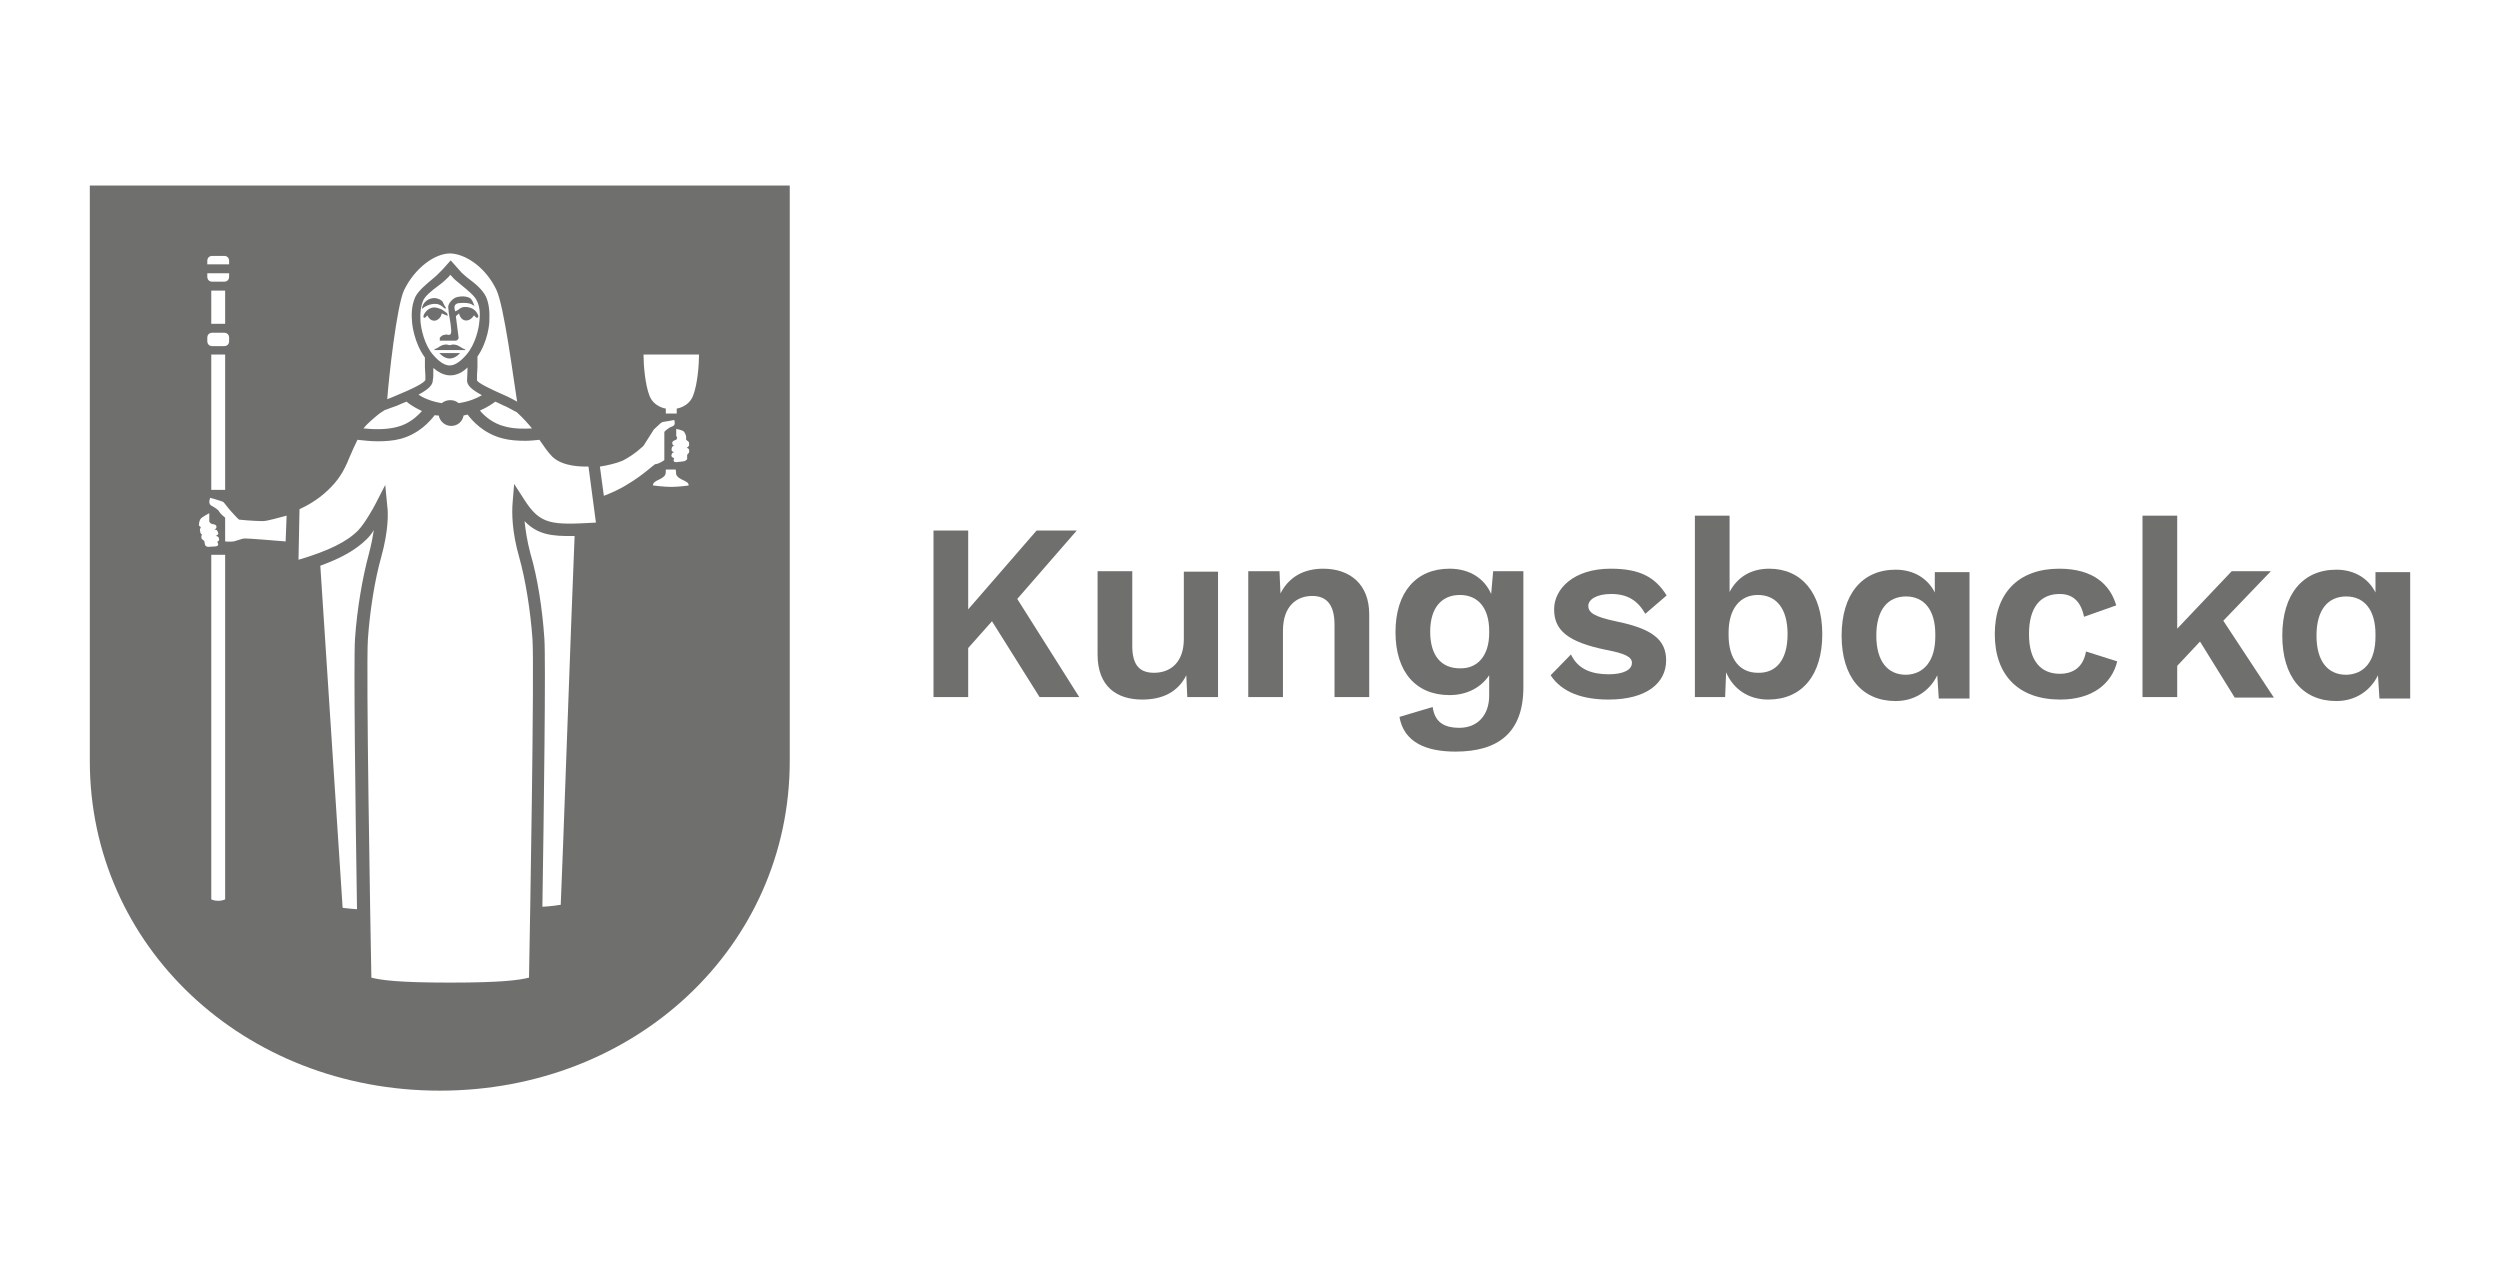 <?xml version="1.0" encoding="UTF-8" standalone="no"?> <svg xmlns="http://www.w3.org/2000/svg" xmlns:xlink="http://www.w3.org/1999/xlink" xmlns:serif="http://www.serif.com/" width="100%" height="100%" viewBox="0 0 570 291" version="1.1" xml:space="preserve" style="fill-rule:evenodd;clip-rule:evenodd;stroke-linejoin:round;stroke-miterlimit:2;"><rect id="Kungsbacka" x="0" y="0.485" width="570" height="290" style="fill:none;"></rect><g><g><path d="M226.173,141.642l-5.425,6.103l0,11.189l-7.911,0l0,-37.974l7.911,-0l0,17.97l15.597,-17.97l9.155,-0l-13.563,15.596l14.128,22.378l-9.042,0l-10.85,-17.292Z" style="fill:#6f6f6e;fill-rule:nonzero;"></path><path d="M277.71,130.227l0,28.707l-7.007,0l-0.226,-4.973c-1.921,3.843 -5.425,5.538 -10.059,5.538c-5.764,0 -10.171,-2.938 -10.171,-10.285l-0,-18.987l7.911,0l-0,17.066c-0,4.634 1.921,6.103 4.973,6.103c3.729,0 6.781,-2.373 6.781,-7.685l-0,-15.371l7.798,0l0,-0.113Z" style="fill:#6f6f6e;fill-rule:nonzero;"></path><path d="M312.181,140.06l0,18.874l-7.911,0l-0,-16.501c-0,-4.973 -2.148,-6.555 -5.086,-6.555c-3.391,0 -6.668,2.148 -6.668,7.912l-0,15.144l-7.912,0l0,-28.707l7.121,0l0.226,5.086c1.921,-3.843 5.425,-5.651 9.719,-5.651c6.103,0 10.511,3.504 10.511,10.398Z" style="fill:#6f6f6e;fill-rule:nonzero;"></path><path d="M347.33,130.227l0,26.447c0,10.397 -5.764,14.692 -15.483,14.692c-6.556,0 -11.754,-2.034 -12.772,-7.911l7.573,-2.261c0.452,3.278 2.373,4.747 6.103,4.747c4.068,0 6.781,-2.825 6.781,-7.346l-0,-4.634c-1.808,2.713 -4.973,4.521 -9.042,4.521c-7.685,0 -12.319,-5.312 -12.319,-14.353c0,-9.155 4.747,-14.467 12.319,-14.467c4.747,0 8.025,2.373 9.494,5.764l0.452,-5.199l6.894,0Zm-7.798,14.128l-0,-0.565c-0,-5.086 -2.487,-8.138 -6.668,-8.138c-4.182,0 -6.781,2.939 -6.781,8.364c-0,5.424 2.486,8.363 6.781,8.363c3.955,0.113 6.668,-2.826 6.668,-8.024Z" style="fill:#6f6f6e;fill-rule:nonzero;"></path><path d="M353.546,153.961l4.634,-4.747c1.582,3.391 4.747,4.521 8.59,4.521c3.39,0 5.311,-1.017 5.311,-2.599c0,-1.356 -1.582,-2.148 -5.764,-2.939c-8.928,-1.808 -11.98,-4.521 -11.98,-9.267c0,-4.634 4.408,-9.268 12.885,-9.268c6.668,0 10.171,1.921 12.771,6.103l-4.86,4.182c-1.695,-2.939 -3.956,-4.521 -7.798,-4.521c-3.278,0 -5.199,1.243 -5.199,2.713c-0,1.582 1.469,2.486 6.216,3.503c8.363,1.695 11.528,4.182 11.528,8.929c-0,5.199 -4.521,8.928 -13.11,8.928c-5.877,0 -10.624,-1.582 -13.224,-5.538Z" style="fill:#6f6f6e;fill-rule:nonzero;"></path><path d="M415.481,144.581c-0,9.38 -4.634,14.918 -12.319,14.918c-4.634,0 -8.025,-2.486 -9.607,-6.216l-0.226,5.651l-6.894,0l-0,-41.365l7.911,0l0,17.405c1.696,-3.278 4.747,-5.312 9.042,-5.312c7.346,0 12.093,5.538 12.093,14.919Zm-7.912,-0c0,-5.877 -2.599,-8.929 -6.781,-8.929c-4.068,0 -6.668,3.165 -6.668,8.59l0,0.565c0,5.538 2.6,8.589 6.668,8.589c4.182,0.113 6.781,-2.938 6.781,-8.815Z" style="fill:#6f6f6e;fill-rule:nonzero;"></path><path d="M482.501,138.026l-7.346,2.599c-0.678,-3.391 -2.486,-5.199 -5.538,-5.199c-4.521,0 -7.007,3.165 -7.007,9.155c-0,6.103 2.712,9.041 7.007,9.041c3.391,0 5.425,-1.808 5.99,-5.086l7.12,2.261c-1.243,5.086 -5.651,8.702 -12.997,8.702c-9.493,0 -14.918,-5.538 -14.918,-14.918c-0,-9.381 5.425,-14.919 14.692,-14.919c7.911,0 11.641,3.73 12.997,8.364Z" style="fill:#6f6f6e;fill-rule:nonzero;"></path><path d="M501.602,146.276l-5.199,5.538l-0,7.12l-7.912,0l0,-41.365l7.912,0l-0,25.768l12.432,-13.11l8.928,0l-10.849,11.302l11.527,17.518l-8.928,0l-7.911,-12.771Z" style="fill:#6f6f6e;fill-rule:nonzero;"></path></g><g><path d="M449.048,130.453l-0,28.82l-7.008,0l-0.339,-5.312c-1.695,3.504 -5.086,5.877 -9.493,5.877c-7.686,0 -12.319,-5.538 -12.319,-14.918c-0,-9.381 4.633,-15.032 12.319,-15.032c4.181,0 7.346,2.034 8.928,5.199l0,-4.634l7.912,0Zm-7.799,14.693l0,-0.565c0,-5.425 -2.486,-8.59 -6.668,-8.59c-4.182,0 -6.781,3.052 -6.781,8.929c-0,5.877 2.599,8.928 6.781,8.928c4.069,-0.113 6.668,-3.164 6.668,-8.702Z" style="fill:#6f6f6e;fill-rule:nonzero;"></path></g><g><path d="M549.522,130.453l-0,28.82l-7.007,0l-0.339,-5.312c-1.696,3.504 -5.086,5.877 -9.494,5.877c-7.685,0 -12.319,-5.538 -12.319,-14.918c-0,-9.381 4.634,-15.032 12.319,-15.032c4.182,0 7.346,2.034 8.928,5.199l0,-4.634l7.912,0Zm-7.912,14.693l0,-0.565c0,-5.425 -2.486,-8.59 -6.668,-8.59c-4.181,0 -6.781,3.052 -6.781,8.929c0,5.877 2.6,8.928 6.781,8.928c4.182,-0.113 6.668,-3.164 6.668,-8.702Z" style="fill:#6f6f6e;fill-rule:nonzero;"></path></g></g><g><path d="M100.496,72.135c0.113,-0.226 0.226,-0.678 0.226,-0.678l1.356,0.565l-0.113,-0.565c0,0 -0.678,-0.565 -1.243,-0.904c-0.565,-0.226 -1.13,-0.452 -1.695,-0.452c-1.583,-0 -2.487,1.582 -2.487,2.034c0,0.452 0.339,0.339 0.452,0.226c0.113,-0.113 0.452,-0.452 0.452,-0.452c0,0 0.226,0.452 0.339,0.565c0.792,1.017 2.035,0.791 2.713,-0.339Z" style="fill:#6f6f6e;fill-rule:nonzero;"></path><path d="M105.921,79.595c-0.791,-0.227 -1.243,-0.905 -2.261,-1.018c-0.565,-0.113 -0.791,0.113 -1.13,0.113c-0.339,0 -0.565,-0.226 -1.13,-0.113c-1.017,0.113 -1.469,0.791 -2.26,1.018c-0.113,-0 -0.113,0.226 -0,0.226l6.894,-0c0.113,-0 0.113,-0.113 -0.113,-0.226Z" style="fill:#6f6f6e;fill-rule:nonzero;"></path><path d="M102.53,81.742c1.356,-0 2.374,-1.243 2.374,-1.243l-4.747,-0c-0,-0 1.017,1.243 2.373,1.243Z" style="fill:#6f6f6e;fill-rule:nonzero;"></path><path d="M20.478,42.298l0,131.216c0,42.156 35.036,75.157 79.792,75.157c44.756,0 79.792,-33.001 79.792,-75.157l-0,-131.216l-159.584,0Zm100.813,55.38c-1.921,0.113 -4.181,0.113 -6.216,-0.452c-2.712,-0.679 -4.633,-2.374 -5.651,-3.617c1.809,-0.791 3.052,-1.695 3.504,-2.034c0.565,0.226 1.243,0.565 1.921,0.904c0.452,0.113 1.357,0.678 2.035,1.017c0.339,0.226 0.678,0.339 0.904,0.452c1.356,1.243 2.599,2.599 3.503,3.73Zm-22.49,-13.789c1.017,0.904 2.373,1.696 3.842,1.696c1.583,-0 2.939,-0.792 3.956,-1.809c-0,1.356 -0.113,2.487 -0.113,2.939c-0,1.13 0.904,2.034 3.39,3.39c-1.13,0.678 -2.938,1.47 -5.311,1.809c-0.566,-0.452 -1.131,-0.679 -1.922,-0.679c-0.678,0 -1.356,0.227 -1.921,0.679c-2.373,-0.339 -4.295,-1.244 -5.312,-1.922c2.486,-1.356 3.278,-2.26 3.278,-3.39c0.113,-0.339 0.113,-1.357 0.113,-2.713Zm-2.939,-10.737c-0.113,-1.921 0.113,-3.39 0.565,-4.52c0.452,-1.131 2.035,-2.374 3.391,-3.391l0.904,-0.678c0.565,-0.452 1.13,-1.017 1.695,-1.582l0.226,-0.339l0.339,0.339c0.565,0.678 1.131,1.13 1.696,1.582l0.678,0.565c1.356,1.13 2.938,2.373 3.39,3.504c0.565,1.13 0.791,2.599 0.565,4.52c-0.113,1.696 -0.904,5.312 -2.938,7.686c-1.469,1.695 -2.713,2.486 -3.843,2.486c-1.13,0 -2.373,-0.791 -3.842,-2.486c-1.922,-2.261 -2.713,-5.877 -2.826,-7.686Zm-3.73,-7.007c2.487,-5.086 7.008,-8.363 10.511,-8.363c3.617,0.113 8.138,3.277 10.511,8.25c1.808,3.73 3.956,20.683 4.747,25.543c-0.791,-0.453 -1.695,-0.905 -2.147,-1.131c-4.408,-1.921 -6.782,-3.164 -7.008,-3.729c0,-0.565 0,-1.583 0.113,-3.052l0,-2.373c2.374,-3.391 2.713,-7.459 2.713,-8.025c0.113,-2.373 -0.113,-4.181 -0.791,-5.651c-0.791,-1.582 -2.374,-2.938 -4.069,-4.181l-0.678,-0.565c-0.452,-0.339 -1.017,-0.905 -1.469,-1.47l-1.809,-2.034l-1.808,2.034c-0.565,0.565 -1.017,1.018 -1.469,1.47l-0.791,0.678c-1.47,1.243 -3.165,2.599 -3.956,4.068c-0.678,1.47 -1.017,3.278 -0.791,5.651c-0,0.566 0.452,4.86 2.938,8.251l0,2.147c0.113,1.469 0.113,2.487 0.113,2.939c-0.226,0.678 -2.599,1.921 -7.007,3.729c-0.226,0.113 -0.791,0.339 -1.356,0.565c-0.113,0 -0.226,0.113 -0.339,0.113c0.339,-4.746 2.147,-21.247 3.842,-24.864Zm-5.764,28.255c0.34,-0.226 0.792,-0.565 1.357,-0.904c0.452,-0.113 0.904,-0.339 1.243,-0.452c0.678,-0.226 1.243,-0.452 1.582,-0.565c0.791,-0.339 1.469,-0.678 2.148,-0.904c0.339,0.339 1.582,1.243 3.503,2.147c-1.13,1.243 -2.938,2.938 -5.651,3.617c-2.486,0.678 -5.538,0.565 -7.685,0.339c0.791,-1.018 2.26,-2.261 3.503,-3.278Zm-39.104,-34.923c-0,-0.678 0.452,-1.13 1.13,-1.13l2.712,-0c0.679,-0 1.131,0.452 1.131,1.13l-0,0.791l-4.973,0l-0,-0.791Zm-0,2.826l4.973,-0l-0,0.791c-0,0.678 -0.452,1.13 -1.131,1.13l-2.712,-0c-0.678,-0 -1.13,-0.452 -1.13,-1.13l-0,-0.791Zm4.068,3.955l0,7.573l-3.164,-0l-0,-7.573l3.164,0Zm-4.068,10.737c-0,-0.678 0.452,-1.13 1.13,-1.13l2.712,-0c0.679,-0 1.131,0.452 1.131,1.13l-0,0.791c-0,0.678 -0.452,1.13 -1.131,1.13l-2.712,0c-0.678,0 -1.13,-0.452 -1.13,-1.13l-0,-0.791Zm4.068,3.843l0,30.854l-3.164,0l-0,-30.854l3.164,-0Zm-4.52,43.512c-0.113,-0.113 -0.226,-1.017 -0.226,-1.017c-0,-0 -0.226,-0.113 -0.565,-0.452c-0.113,-0.113 -0.113,-0.452 -0.113,-0.565c-0,-0.339 0.226,-0.452 0.226,-0.452c-0,-0 -0.339,-0 -0.453,-0.452c0,-0.113 -0.113,-0.565 -0.113,-0.678c0.113,-0.34 0.227,-0.566 0.227,-0.566c-0,0 -0.453,-0.226 -0.453,-0.452c0,-0.226 0.113,-1.13 0.453,-1.469c0.226,-0.339 1.921,-1.243 1.921,-1.243l-0,1.921l0.226,0.339l0.452,0.226c-0,0 0.565,0 0.904,0.339c0,0 0.113,0.452 0,0.565c-0.113,0.227 -0.452,0.34 -0.452,0.34c0,-0 0.339,-0 0.565,0.113c0.113,0.113 0.452,0.791 0.339,0.904c-0.113,0.226 -0.565,0.452 -0.565,0.452c0,-0 0.452,-0 0.678,0.339c0,0.113 0.113,0.452 0.113,0.565c-0.113,0.226 -0.452,0.452 -0.452,0.452c0,0 0.678,0.904 -0.339,1.017c-0.339,0 -1.808,0.113 -1.808,0.113c-0,0 -0.452,-0.113 -0.565,-0.339Zm4.52,80.696c0,-0 -0.565,0.339 -1.582,0.339c-1.017,0 -1.582,-0.339 -1.582,-0.339l-0,-78.548l3.164,-0l0,78.548Zm13.789,-81.6c-2.826,-0.226 -8.138,-0.678 -9.381,-0.678c-0.452,-0 -1.921,0.565 -2.486,0.678c-0.791,0.113 -1.922,0 -1.922,0l0,-5.425c0,0 -0.452,-0.339 -0.904,-0.791c-0.339,-0.339 -0.565,-0.791 -0.678,-0.904c-0.791,-0.678 -1.356,-0.904 -1.695,-1.13c-0.678,-0.565 -0.113,-1.696 -0.113,-1.696c-0,0 2.373,0.678 2.599,0.791c0.226,0.113 0.339,0.113 0.452,0.226c0.113,0.114 1.357,1.696 1.357,1.696c-0,-0 1.921,2.147 2.147,2.26c0,0 3.165,0.339 5.425,0.339c1.017,0 3.617,-0.791 5.425,-1.243l-0.226,5.877Zm14.918,83.747c-0.791,-0.113 -1.469,-0.113 -1.921,-0.226l-5.086,-77.983c4.973,-1.808 8.251,-3.73 10.624,-6.103c0.565,-0.565 1.13,-1.243 1.582,-2.034c-0.226,1.469 -0.565,3.277 -1.13,5.425c-1.469,5.424 -2.712,12.658 -3.164,19.326c-0.34,4.973 0.113,39.783 0.452,61.708l-1.357,-0.113Zm47.808,-0.904c-0.679,0.113 -2.148,0.339 -4.182,0.452c0.339,-21.925 0.791,-56.17 0.452,-61.143c-0.452,-6.781 -1.582,-14.015 -3.165,-19.326c-0.791,-2.939 -1.13,-5.425 -1.356,-7.46c2.939,3.052 6.103,3.504 11.415,3.391c-0.678,15.596 -2.825,77.418 -3.164,84.086Zm-8.364,-92.45l-2.26,-3.503l-0.339,4.181c-0.226,2.6 -0.113,6.895 1.469,12.433c1.469,5.199 2.599,12.319 3.051,18.761c0.453,6.442 -0.565,65.664 -0.791,77.192c-2.26,0.565 -6.216,1.13 -17.97,1.13c-11.867,0 -15.709,-0.565 -17.97,-1.13c-0.226,-11.528 -1.243,-70.75 -0.791,-77.192c0.452,-6.555 1.582,-13.562 3.052,-18.761c1.695,-6.103 1.582,-10.172 1.356,-11.641l-0.452,-4.747l-2.148,4.182c-0.565,1.13 -2.486,4.52 -3.955,6.103c-2.487,2.599 -6.781,4.746 -13.676,6.781l0.226,-11.528c1.47,-0.678 4.069,-2.035 6.442,-4.295c2.374,-2.26 3.617,-4.182 4.973,-7.572c0.678,-1.583 1.244,-2.826 1.809,-3.956c1.243,0.113 2.825,0.339 4.633,0.339c1.696,0 3.504,-0.113 5.199,-0.565c4.182,-1.13 6.668,-3.956 7.799,-5.425c0.226,0.113 0.565,0.113 0.904,0.113c0.226,1.356 1.469,2.374 2.825,2.374c1.47,-0 2.6,-1.018 2.826,-2.374c0.339,-0.113 0.565,-0.113 0.904,-0.226c1.13,1.469 3.617,4.295 7.911,5.425c1.696,0.452 3.504,0.565 5.199,0.565c1.13,0 2.261,-0.113 3.278,-0.226c1.017,1.469 1.921,2.826 2.938,3.843c2.487,2.373 6.894,2.26 8.251,2.26l1.695,12.771c-10.172,0.565 -12.658,0.565 -16.388,-5.312Zm18.196,-0.791l-0.904,-6.668c1.582,-0.226 3.956,-0.791 5.199,-1.356c2.712,-1.356 4.747,-3.391 4.747,-3.391l2.373,-3.729c0,-0 1.469,-1.357 1.582,-1.47c0.114,-0.113 0.227,-0.113 0.453,-0.226c0.226,0 2.599,-0.452 2.599,-0.452c0,0 0.452,1.243 -0.452,1.47c-1.017,0.339 -1.808,1.243 -1.808,1.243l-0,6.442c-0,-0 -1.244,0.904 -2.035,0.904c-0.226,-0 -2.938,2.599 -6.216,4.521c-1.921,1.243 -4.068,2.147 -5.538,2.712Zm16.501,-13.675l0,-1.582c0,-0 1.243,0.226 1.695,0.565c0.339,0.339 0.565,1.017 0.565,1.243l0,0.678c0,0 0.34,0.226 0.566,0.452c0.113,0.113 0.113,0.452 0.113,0.678c-0,0.452 -0.566,0.678 -0.566,0.678c0,0 0.453,0.113 0.566,0.452l-0,0.566c-0.226,0.452 -0.452,0.565 -0.452,0.565l-0,1.017c-0,0.113 -0.566,0.452 -0.566,0.452c0,-0 -1.469,0.226 -1.808,0.226c-1.13,0.113 -0.565,-0.904 -0.565,-0.904c0,-0 -0.452,-0.113 -0.565,-0.339c-0.113,-0.113 -0.113,-0.452 -0,-0.565c0.113,-0.452 0.565,-0.452 0.565,-0.452c0,-0 -0.452,-0.113 -0.565,-0.34c-0.113,-0.113 -0,-0.791 0.113,-0.904c0.226,-0.226 0.565,-0.226 0.565,-0.226c0,0 -0.339,0 -0.452,-0.226c-0.113,-0.113 -0.113,-0.565 -0.113,-0.565c0.226,-0.452 0.904,-0.565 0.904,-0.565l0.226,-0.452l-0.226,-0.452Zm-1.13,11.641c-1.695,-0 -4.182,-0.339 -4.182,-0.339c0,-1.243 2.261,-1.243 2.826,-2.487c0.113,-0.113 0.113,-1.13 0.113,-1.13l2.26,0c0,0 0.113,1.017 0.113,1.13c0.565,1.357 2.939,1.357 2.826,2.487c0.226,-0 -2.261,0.339 -3.956,0.339Zm4.973,-20.796c-1.017,2.6 -3.73,2.939 -3.73,2.939l0,1.13l-2.486,0l-0,-1.13c-0,-0 -2.713,-0.339 -3.73,-2.939c-1.017,-2.599 -1.356,-7.12 -1.356,-9.38l12.658,-0c-0,2.26 -0.339,6.781 -1.356,9.38Z" style="fill:#6f6f6e;fill-rule:nonzero;"></path><path d="M100.27,76.995l-0,0.678l3.616,0c0.34,0 0.679,-0.339 0.679,-0.678c-0.226,-1.469 -0.339,-2.938 -0.566,-4.408c0,-0.226 -0.113,-0.452 0,-0.565l0.679,-0.565c-0,0 0.113,0.565 0.226,0.678c0.565,1.13 1.808,1.243 2.712,0.339c0.226,-0.226 0.452,-0.565 0.452,-0.565c0,0 0.339,0.339 0.452,0.452c0.113,0.113 0.339,0.113 0.452,0c0.113,-0.113 0.113,-0.339 0,-0.565c-0.452,-1.13 -1.469,-1.808 -2.938,-1.808c-1.13,-0 -1.356,0.678 -2.035,0.904c-0.226,0.113 -0.113,0 -0.226,0.113c-0.113,-0.565 -0.226,-0.904 -0.113,-1.243c0.113,-0.339 0.453,-0.678 1.244,-0.678c0.452,-0 1.243,-0.113 2.147,0.113c0.452,0.113 0.678,0.339 1.13,0.565c-0.226,-0.452 -0.452,-1.582 -1.243,-1.922c-0.904,-0.339 -1.695,-0.339 -2.712,-0.113c-1.018,0.227 -2.035,1.47 -2.035,2.261c0.113,1.921 0.565,3.277 0.678,5.199c0,0.452 0.113,1.356 -0.791,1.13c-0.339,-0.113 -0.678,-0 -1.13,0.113c-0.226,0.113 -0.678,0.565 -0.678,0.565Z" style="fill:#6f6f6e;fill-rule:nonzero;"></path><path d="M100.044,69.423c0.678,0.226 1.13,0.791 1.356,0.904c0.226,0.113 0.339,-0.113 0.226,-0.226c-0.226,-0.226 -0.565,-1.017 -0.678,-1.243c-0.339,-0.565 -1.356,-0.904 -1.921,-0.904c-1.244,-0 -2.713,0.904 -2.826,2.486c1.582,-1.356 3.278,-1.243 3.843,-1.017Z" style="fill:#6f6f6e;fill-rule:nonzero;"></path></g></svg> 